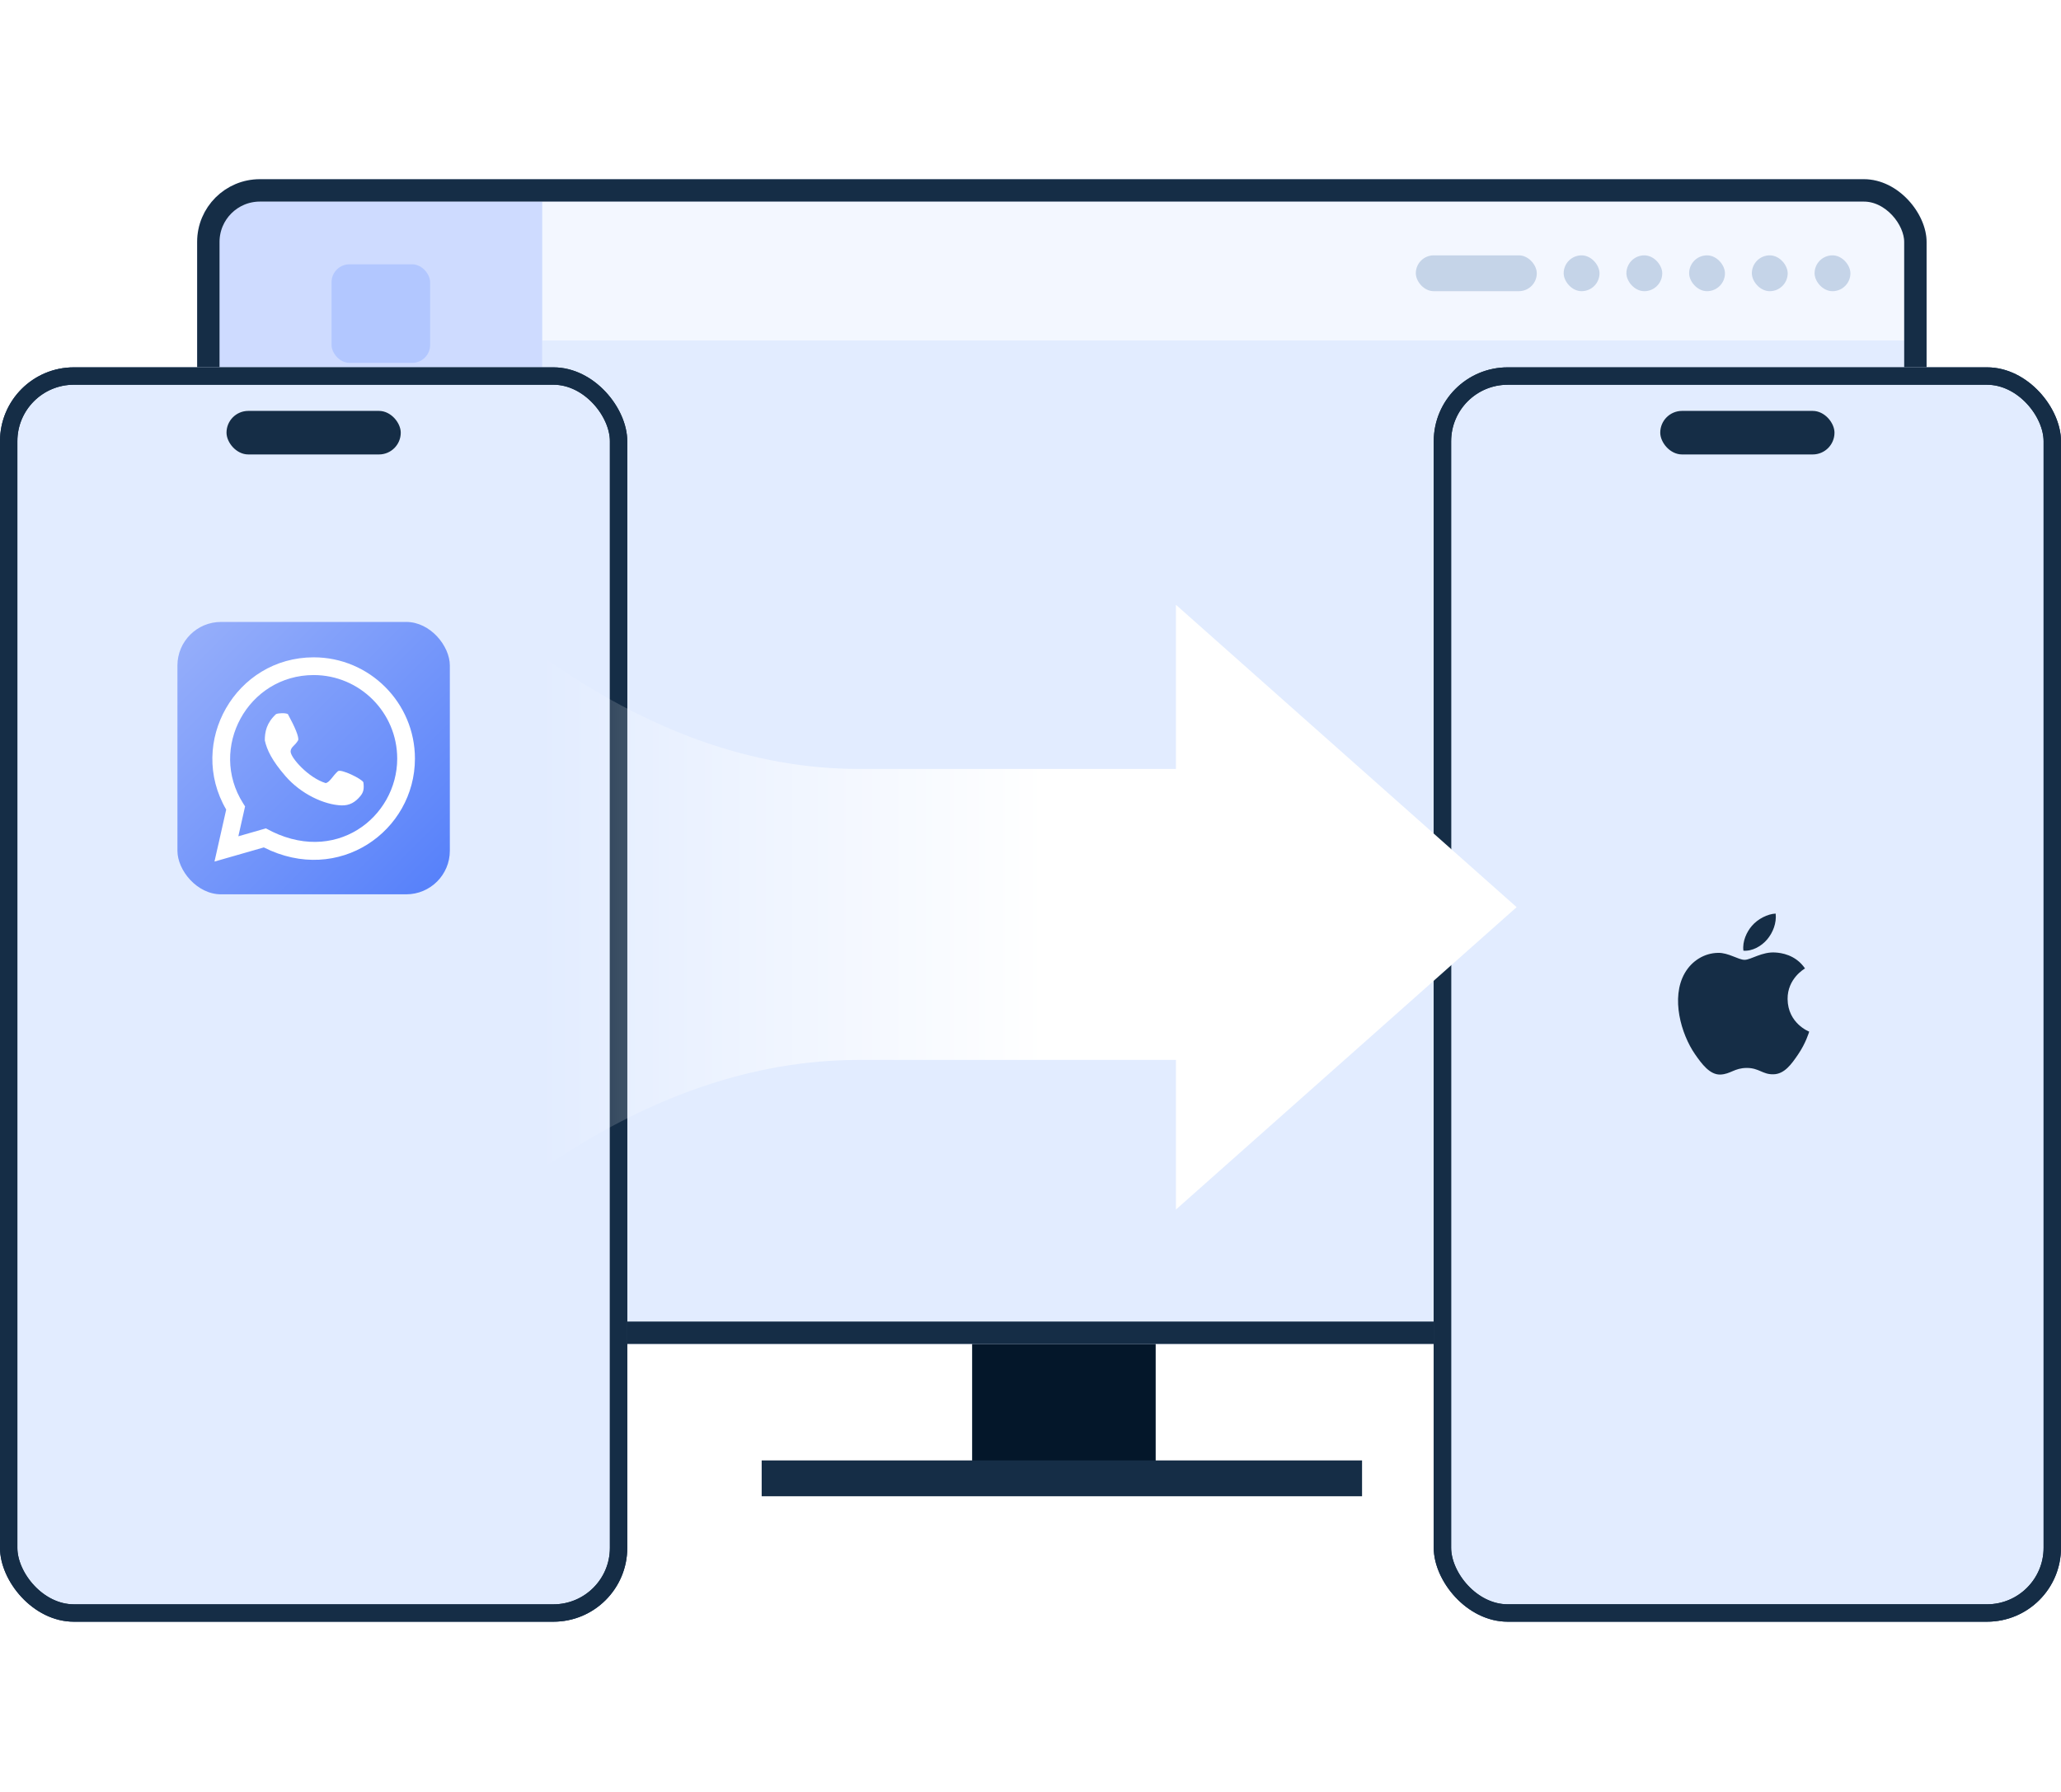 <svg fill="none" height="400" viewBox="0 0 460 400" width="460" xmlns="http://www.w3.org/2000/svg" xmlns:xlink="http://www.w3.org/1999/xlink"><clipPath id="a"><path d="m0 0h460v400h-460z"/></clipPath><clipPath id="b"><rect height="260" rx="14" width="386" x="44" y="40"/></clipPath><clipPath id="c"><rect height="280" rx="16.48" width="140" x="0" y="82"/></clipPath><filter id="d" color-interpolation-filters="sRGB" height="88.114" width="88.114" x="-13.657" y="-10.926"><feFlood flood-opacity="0" result="BackgroundImageFix"/><feColorMatrix in="SourceAlpha" type="matrix" values="0 0 0 0 0 0 0 0 0 0 0 0 0 0 0 0 0 0 127 0"/><feOffset dx="0" dy="2.731"/><feGaussianBlur stdDeviation="3.414"/><feColorMatrix type="matrix" values="0 0 0 0 0 0 0 0 0 0 0 0 0 0 0 0 0 0 0.1 0"/><feBlend in2="BackgroundImageFix" mode="normal" result="effect1_dropShadow"/><feBlend in="SourceGraphic" in2="effect1_dropShadow" mode="normal" result="shape"/></filter><linearGradient id="e" x1="1" x2="0" y1="1" y2="0"><stop offset="0" stop-color="#547ffa"/><stop offset="1" stop-color="#98b0fa"/></linearGradient><clipPath id="f"><rect height="60.8" rx="9.728" width="60.8" x="39.601" y="136.1"/></clipPath><clipPath id="g"><rect height="280" rx="16.506" width="140" x="320" y="82"/></clipPath><clipPath id="h"><path d="m370.556 202.556h38.889v38.889h-38.889z"/></clipPath><linearGradient id="i" x1="1" x2="0" y1=".5" y2=".5"><stop offset=".483" stop-color="#fff"/><stop offset="1" stop-color="#fff" stop-opacity="0"/></linearGradient><g clip-path="url(#a)"><path d="m0 0h460v400h-460z" fill="#fff"/><path d="m216.972 299h40.967v27.333h-40.967z" fill="#04172a"/><path d="m170 326h134v8h-134z" fill="#152d46"/><g clip-path="url(#b)"><rect fill="#e2ecff" height="260" rx="14" width="386" x="44" y="40"/><path d="m121 45h304v31h-304z" fill="#fff" opacity=".6"/><path d="m49 295h72v-250h-72z" fill="#cedbff"/><rect fill="#4579ff" height="22" opacity=".2" rx="4" width="22" x="74" y="59"/><rect fill="#124a8c" height="8" opacity=".2" rx="4" width="27" x="316" y="57"/><rect fill="#124a8c" height="8" opacity=".2" rx="4" width="8" x="349" y="57"/><rect fill="#124a8c" height="8" opacity=".2" rx="4" width="8" x="363" y="57"/><rect fill="#124a8c" height="8" opacity=".2" rx="4" width="8" x="377" y="57"/><rect fill="#124a8c" height="8" opacity=".2" rx="4" width="8" x="391" y="57"/><rect fill="#124a8c" height="8" opacity=".2" rx="4" width="8" x="405" y="57"/><g fill="#4579ff"><rect height="12" opacity=".2" rx="3" width="12" x="65" y="97"/><rect height="4" opacity=".2" rx="2" width="24" x="81" y="101"/><rect height="12" opacity=".2" rx="3" width="12" x="65" y="119"/><rect height="4" opacity=".2" rx="2" width="24" x="81" y="123"/><rect height="12" opacity=".2" rx="3" width="12" x="65" y="141"/><rect height="4" opacity=".2" rx="2" width="24" x="81" y="145"/><rect height="12" opacity=".2" rx="3" width="12" x="65" y="187"/><rect height="4" opacity=".2" rx="2" width="24" x="81" y="191"/></g><rect fill="#5a83fa" height="24" rx="4" width="56" x="57" y="158"/><rect fill="#a8beff" height="12" rx="3" width="12" x="65" y="164"/><rect fill="#a8beff" height="4" rx="2" width="24" x="81" y="168"/><rect fill="none" height="255" rx="11.5" stroke="#152d46" stroke-width="5" width="381" x="46.5" y="42.5"/></g><g transform="matrix(1 -0 -0 1 0 0)"><g clip-path="url(#c)"><rect fill="#e2ecff" height="280" rx="16.48" width="140" x="0" y="82"/><rect fill="#e2ecff" height="280" rx="16.48" width="140" x="0" y="82"/><rect fill="none" height="276.122" rx="14.541" stroke="#152d46" stroke-width="3.878" width="136.122" x="1.939" y="83.939"/><g filter="url(#d)"><g clip-path="url(#f)"><rect fill="url(#e)" height="60.8" rx="9.728" width="60.8" x="39.601" y="136.1"/><path d="m50.486 177.988-2.614 11.602 11.011-3.158c16.738 8.461 33.727-3.663 33.727-19.823 0-12.467-10.138-22.609-22.595-22.609-17.407 0-28.278 18.982-19.528 33.988zm38.169-11.379c0 13.08-13.914 24.136-29.308 15.573l-6.15 1.764 1.502-6.669-.44-.693c-7.805-12.316 1.046-28.626 15.755-28.626 10.278 0 18.64 8.367 18.64 18.652zm-24.405-9.939c-.547-.292-2.082-.234-2.636 0-2.136 1.986-2.513 3.97-2.509 5.877.477 2.116 1.558 4.451 4.614 7.974 3.477 4.01 8.65 6.4 12.503 6.53 1.793.06 3.081-.711 4.214-2.086.742-.9.845-1.71.67-3.065-.325-.766-5.029-3.067-5.688-2.475-1.16 1.042-1.798 2.448-2.711 2.653-3.843-1.15-7.955-5.76-7.842-7.12.085-1.029 1-1.203 1.708-2.496q.169-1.214-2.322-5.793z" fill="#fff" fill-rule="evenodd"/></g></g><rect fill="none" height="276.122" rx="14.541" stroke="#152d46" stroke-width="3.878" width="136.122" x="1.939" y="83.939"/></g><rect fill="#152d46" height="9.722" rx="4.861" width="38.889" x="50.556" y="91.722"/></g><g transform="matrix(1 -0 -0 1 0 0)"><g clip-path="url(#g)"><rect fill="#e2ecff" height="280" rx="16.506" width="140" x="320" y="82"/><rect fill="#e2ecff" height="280" rx="16.506" width="140" x="320" y="82"/><g fill="none" stroke="#152d46" stroke-width="3.884"><rect height="276.116" rx="14.564" width="136.116" x="321.942" y="83.942"/><rect height="276.116" rx="14.564" width="136.116" x="321.942" y="83.942"/></g></g><rect fill="#152d46" height="9.722" rx="4.861" width="38.889" x="370.556" y="91.722"/><g clip-path="url(#h)"><path d="m389.391 214.258c-1.419 0-3.617-1.614-5.931-1.556-3.053.039-5.853 1.769-7.428 4.511-3.169 5.503-.817 13.63 2.275 18.103 1.517 2.178 3.306 4.628 5.678 4.55 2.275-.097 3.131-1.478 5.892-1.478 2.742 0 3.519 1.478 5.931 1.419 2.45-.039 4.006-2.217 5.503-4.414 1.731-2.528 2.45-4.978 2.489-5.114-.058-.019-4.764-1.828-4.822-7.272-.039-4.55 3.714-6.728 3.889-6.825-2.139-3.131-5.425-3.481-6.572-3.558-2.994-.233-5.503 1.633-6.903 1.633zm5.056-4.589c1.264-1.517 2.1-3.636 1.867-5.736-1.808.078-3.986 1.206-5.289 2.722-1.167 1.342-2.178 3.5-1.906 5.561 2.003.156 4.064-1.031 5.328-2.547z" fill="#152d46"/></g></g><path d="m262.457 270 76.043-67.5-76.043-67.5v36.648h-70.729q-35.364 0-70.728-25.169v114.478q35.364-24.357 70.728-24.357h70.729z" fill="url(#i)" fill-rule="evenodd"/></g></svg>